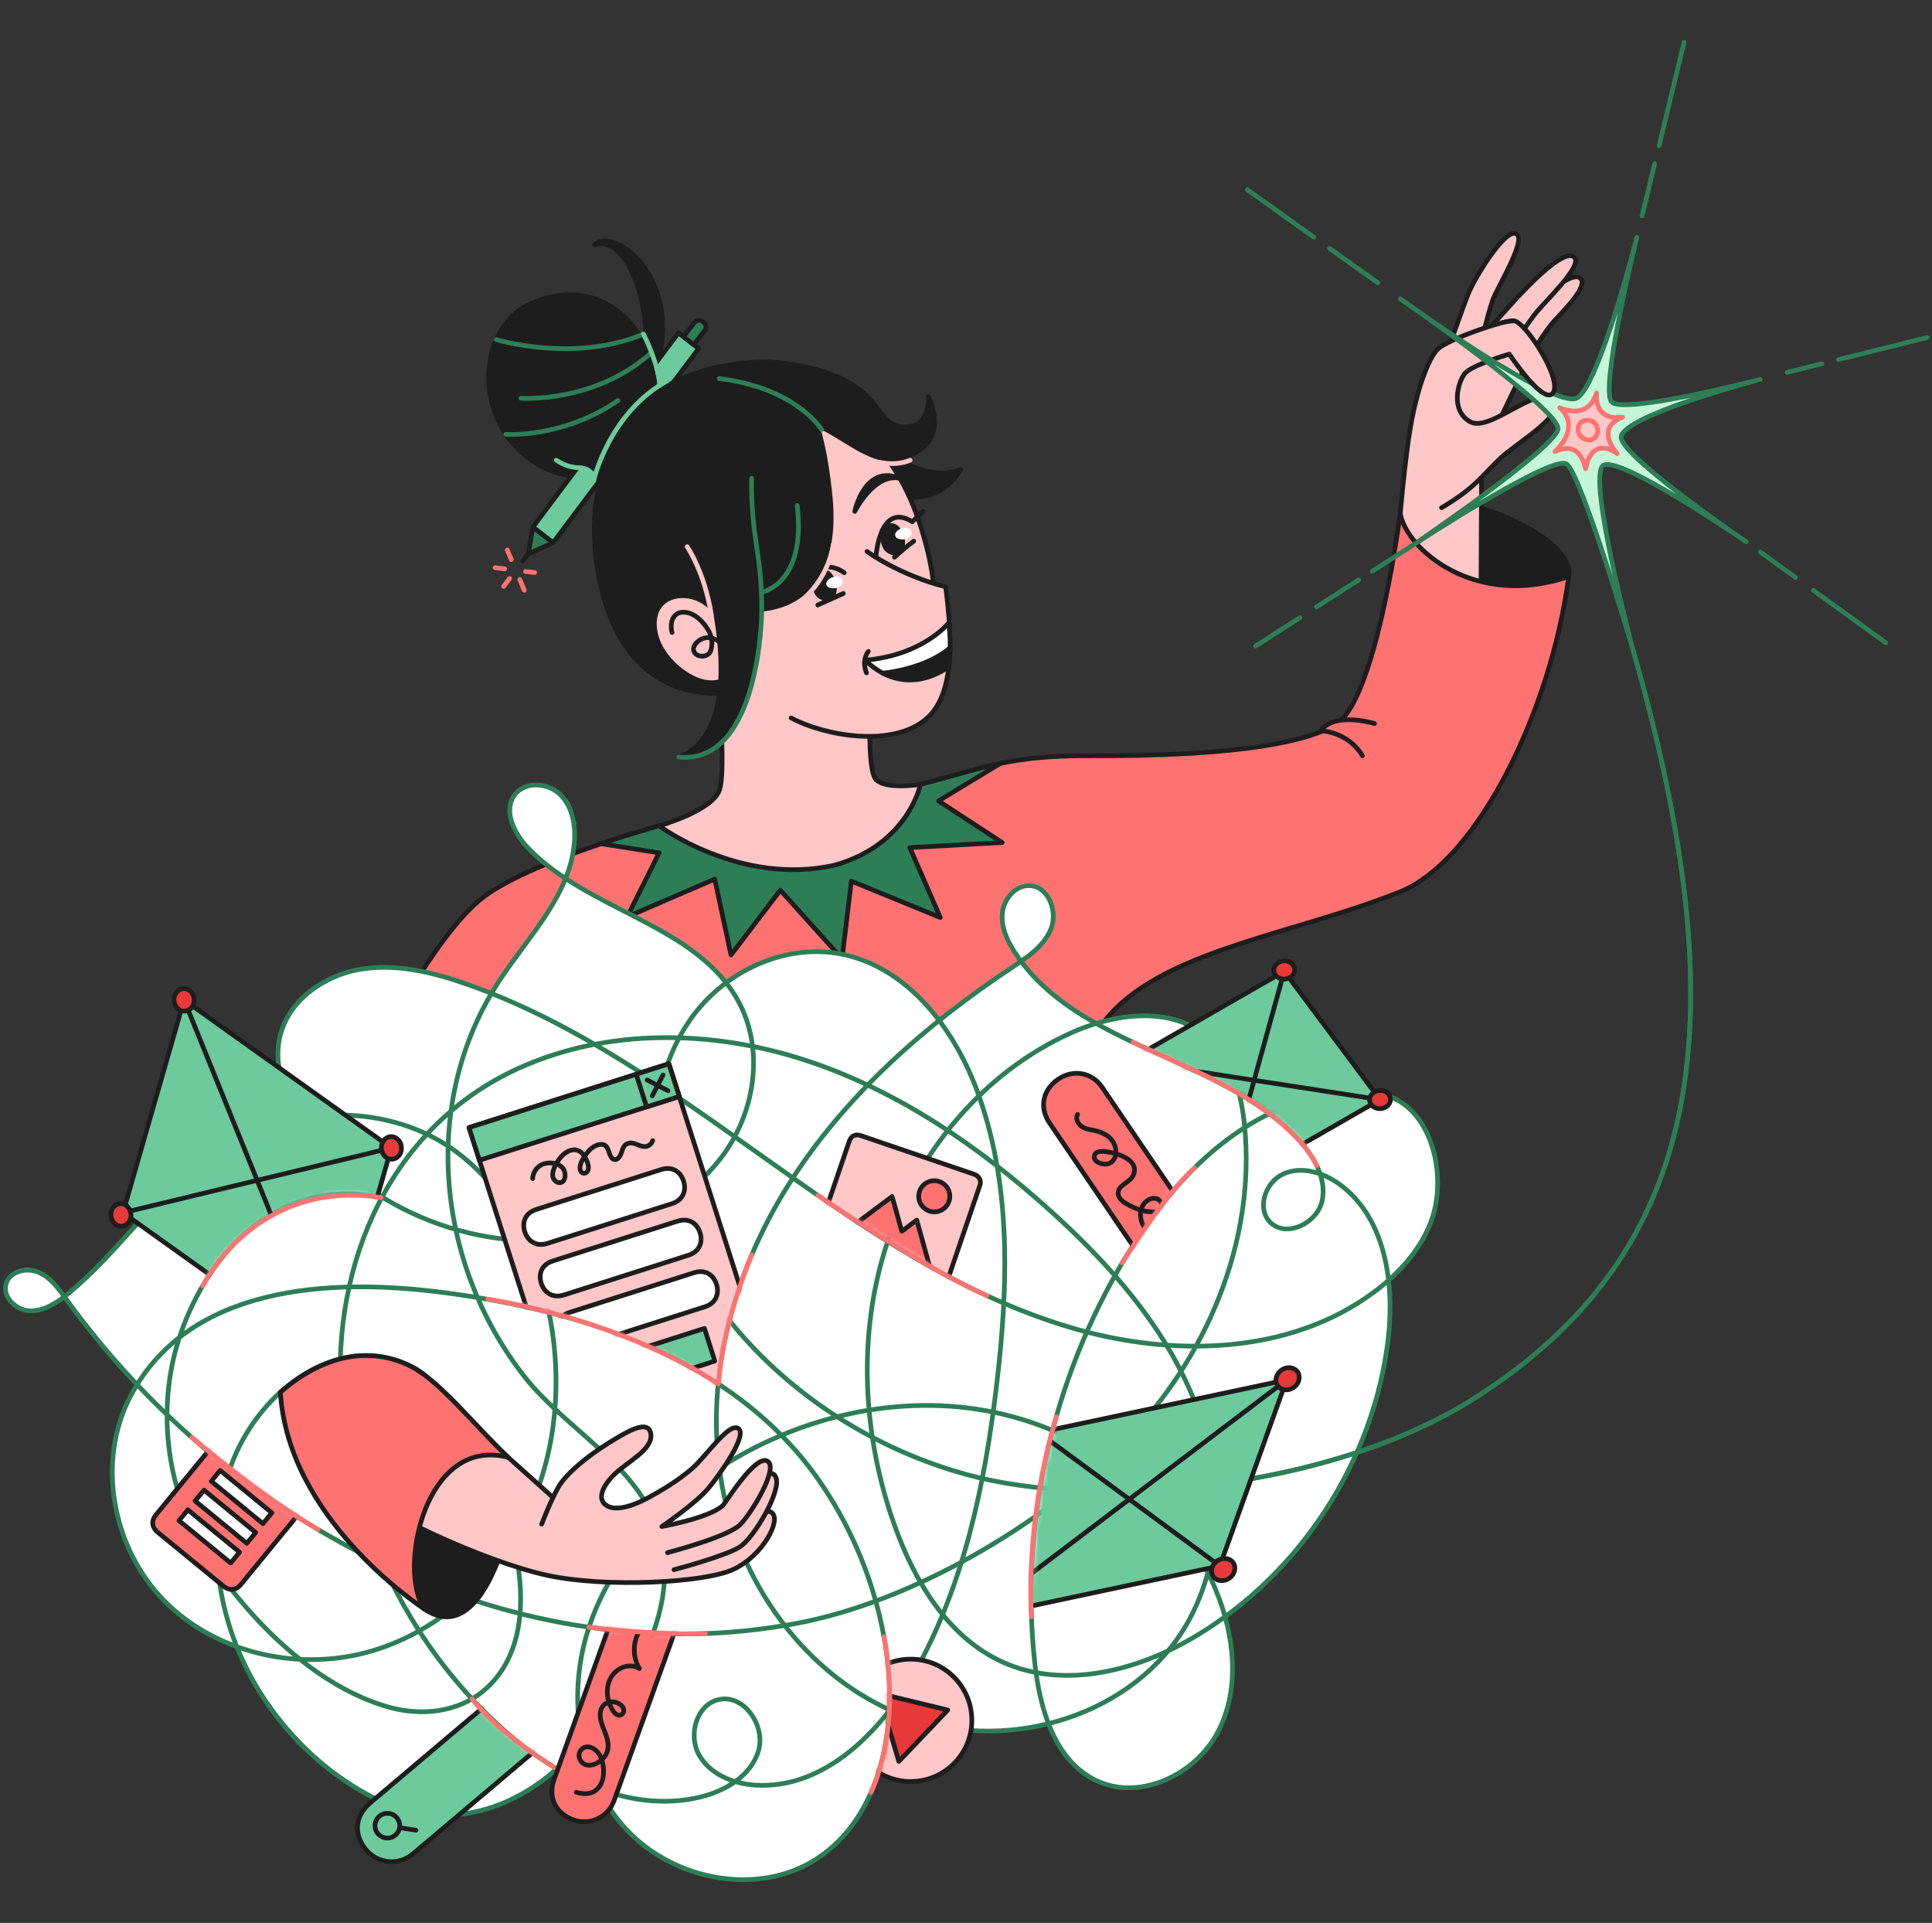 <?xml version="1.0" encoding="UTF-8"?>
<svg xmlns="http://www.w3.org/2000/svg" width="412" height="410" viewBox="0 0 412 410" fill="none">
  <rect x="0" y="0" width="412" height="410" fill="#333333" stroke="none"/>
  <path d="M299.88 109.496C298.725 118.04 331.424 140.846 334.528 122.925C336.3 112.693 301.036 100.957 299.88 109.496Z" fill="#1D1D1D" stroke="#1D1D1D" stroke-linecap="round" stroke-linejoin="round"></path>
  <path d="M307.728 78.482L320.606 74.047C320.606 74.047 326.257 66.812 327.179 65.662C329.185 63.162 335.176 57.687 337.01 59.331C338.844 60.975 333.289 66.389 331.363 68.519C329.44 70.648 326.482 75.638 326.482 75.638L315.963 97.483L315.761 136.222L295.785 129.525L298.611 109.497L307.728 78.482Z" fill="#FFC7C7" stroke="#1D1D1D" stroke-linecap="round" stroke-linejoin="round"></path>
  <path d="M314.151 73.836C314.151 73.836 320.2 67.13 322.541 64.555C325.42 61.386 333.638 52.652 335.737 54.87C337.575 56.809 329.229 64.414 327.14 67.218C325.05 70.022 322.233 74.14 322.233 74.14L314.151 73.836Z" fill="#FFC7C7" stroke="#1D1D1D" stroke-linecap="round" stroke-linejoin="round"></path>
  <path d="M308.134 76.459C308.134 76.459 311.846 65.808 313.138 62.576C314.43 59.349 320.884 48.693 323.309 49.826C325.734 50.959 319.389 61.042 318.305 64.031C317.22 67.02 315.064 76.459 315.064 76.459H308.134Z" fill="#FFC7C7" stroke="#1D1D1D" stroke-linecap="round" stroke-linejoin="round"></path>
  <path d="M298.611 109.496C298.611 109.496 299.634 97.624 300.816 90.866C302.156 83.203 304.501 76.463 306.679 74.364C308.636 72.477 320.399 68.267 322.819 68.408L321.862 75.502C321.862 75.502 313.781 77.829 312.331 79.69C310.88 81.55 309.263 87.48 313.46 89.9C317.657 92.32 327.342 82.22 330.891 85.258C334.44 88.295 323.546 94.247 319.755 97.897C315.964 101.548 314.416 104.144 307.407 108.258" fill="#FFC7C7"></path>
  <path d="M298.611 109.496C298.611 109.496 299.634 97.624 300.816 90.866C302.156 83.203 304.501 76.463 306.679 74.364C308.636 72.477 320.399 68.267 322.819 68.408L321.862 75.502C321.862 75.502 313.781 77.829 312.331 79.69C310.88 81.55 309.263 87.48 313.46 89.9C317.657 92.32 327.342 82.22 330.891 85.258C334.44 88.295 323.546 94.247 319.755 97.897C315.964 101.548 314.416 104.144 307.407 108.258" stroke="#1D1D1D" stroke-linecap="round" stroke-linejoin="round"></path>
  <path d="M332.236 91.505C332.84 87.387 298.611 63.713 298.611 63.713C298.611 63.713 331.561 87.502 336.296 84.853C341.031 82.203 349.072 50.575 349.072 50.575C349.072 50.575 341.049 83.067 343.711 85.73C346.374 88.393 375.374 80.894 375.374 80.894C375.374 80.894 344.769 88.917 345.739 93.471C346.709 98.021 372.376 115.523 372.376 115.523C372.376 115.523 345.567 97.042 341.935 99.22C338.302 101.398 348.288 138.743 348.288 138.743C348.288 138.743 337.222 101.032 334.074 98.934C330.926 96.835 301.032 116.414 301.032 116.414C301.032 116.414 331.627 95.627 332.236 91.514V91.505Z" fill="#C6F6DA" stroke="#2D7E57" stroke-linecap="round" stroke-linejoin="round"></path>
  <path d="M332.61 86.955C336.247 88.322 339.038 87.855 340.497 83.79C340.11 88.243 343.072 89.42 346.022 88.948C341.318 90.747 342.922 94.472 344.871 96.738C342.305 94.812 339.109 94.781 338.134 99.961C337.266 96.522 335.485 94.525 331.592 96.275C335.238 92.788 335.3 89.173 332.606 86.951L332.61 86.955Z" fill="#FFC7C7" stroke="#FF7272" stroke-linecap="round" stroke-linejoin="round"></path>
  <path d="M340.647 91.267C340.497 90.725 340.193 90.222 339.704 89.922C338.994 89.486 338.095 89.508 337.38 89.922C336.635 90.354 336.397 91.302 336.582 92.105C336.798 93.044 337.693 93.674 338.628 93.811C339.986 94.005 340.965 92.581 340.669 91.355C340.66 91.324 340.656 91.293 340.647 91.267Z" fill="#FFC7C7" stroke="#FF7272" stroke-linecap="round" stroke-linejoin="round"></path>
  <path d="M320.425 75.943L321.866 75.502C321.866 75.502 322.947 77.133 324.388 78.985C326.725 81.987 330.023 85.572 331.217 83.724C332.214 82.186 330.6 78.209 328.471 74.691C326.465 71.38 324 68.474 322.823 68.404C322.823 68.404 321.712 68.452 320.623 68.734" fill="#FFC7C7"></path>
  <path d="M320.425 75.943L321.866 75.502C321.866 75.502 322.947 77.133 324.388 78.985C326.725 81.987 330.023 85.572 331.217 83.724C332.214 82.186 330.6 78.209 328.471 74.691C326.465 71.38 324 68.474 322.823 68.404C322.823 68.404 321.712 68.452 320.623 68.734" stroke="#1D1D1D" stroke-linecap="round" stroke-linejoin="round"></path>
  <path d="M334.524 122.925C330.891 150.871 315.315 183.398 298.611 190.13C277.146 198.784 251.033 202.157 237.957 214.994C224.882 227.823 222.426 259.826 222.426 259.826L80.486 223.538C80.486 223.538 92.888 199.053 103.058 191.303C108.693 187.013 119.595 182.803 128.196 179.898C135.118 177.565 140.554 176.08 140.554 176.08C140.554 176.08 170.894 179.677 177.776 177.984C184.657 176.291 187.748 172.5 196.283 167.24C203.191 165.495 207.922 163.903 213.313 162.779C218.189 161.769 223.594 161.143 231.627 161.143C242.763 161.143 274.201 161.249 285.337 154.217C293.122 147.962 297.712 115.885 298.611 109.496C299.85 116.973 314.429 129.842 334.524 122.925Z" fill="#FF7272" stroke="#1D1D1D" stroke-linecap="round" stroke-linejoin="round"></path>
  <path d="M293.122 154.257C283.476 151.797 281.734 155.822 281.734 155.822C281.734 155.822 287.426 155.954 290.539 161.144" fill="#FF7272"></path>
  <path d="M293.122 154.257C283.476 151.797 281.734 155.822 281.734 155.822C281.734 155.822 287.426 155.954 290.539 161.144" stroke="#1D1D1D" stroke-linecap="round" stroke-linejoin="round"></path>
  <path d="M194.017 180.731L200.524 195.636L181.549 187.868L179.561 204.436L166.414 189.808L155.882 203.611L152.417 187.449L133.733 195.499L140.562 181.842L128.205 179.897C135.127 177.565 140.562 176.08 140.562 176.08C140.562 176.08 170.902 179.677 177.784 177.984C184.666 176.291 187.757 172.5 196.292 167.24C203.2 165.495 207.93 163.903 213.322 162.779L200.127 170.772L213.714 179.642L194.021 180.731H194.017Z" fill="#2D7E57" stroke="#1D1D1D" stroke-linecap="round" stroke-linejoin="round"></path>
  <path d="M135.89 87.167C135.89 87.167 140.647 71.34 135.004 58.511C131.3 50.095 126.812 52.193 126.812 52.193C126.812 52.193 128.902 49.53 134.237 53.622C139.571 57.713 146.25 70.211 135.89 87.167Z" fill="#1D1D1D" stroke="#1D1D1D" stroke-linecap="round" stroke-linejoin="round"></path>
  <path d="M130.365 99.52C130.365 99.52 121.186 105.542 111.051 96.297C100.96 87.096 102.291 69.576 113.269 64.696C124.246 59.816 133.526 65.212 137.362 73.412C141.986 83.296 138.217 91.439 138.217 91.439L130.365 99.52Z" fill="#1D1D1D" stroke="#1D1D1D" stroke-linecap="round" stroke-linejoin="round"></path>
  <path d="M148.992 74.316L117.933 115.73L113.626 112.393L144.685 70.978L148.992 74.316Z" fill="#6CCA9D" stroke="#1D1D1D" stroke-linecap="round" stroke-linejoin="round"></path>
  <path d="M117.934 115.73L113.626 112.393L112.647 118.107L117.934 115.73Z" fill="#2D7E57" stroke="#1D1D1D" stroke-linecap="round" stroke-linejoin="round"></path>
  <path d="M147.938 73.5L150.2 70.582C150.822 69.942 150.561 69.1 149.953 68.629C149.345 68.157 148.542 68.174 148 68.875L145.738 71.794L147.938 73.5Z" fill="#2D7E57" stroke="#1D1D1D" stroke-linecap="round" stroke-linejoin="round"></path>
  <path d="M111.466 119.627L112.647 118.106" stroke="#1D1D1D" stroke-linecap="round" stroke-linejoin="round"></path>
  <path d="M109.033 119.31L108.173 117.269" stroke="#FF7272" stroke-linecap="round" stroke-linejoin="round"></path>
  <path d="M107.631 121.294L105.585 121.043" stroke="#FF7272" stroke-linecap="round" stroke-linejoin="round"></path>
  <path d="M108.667 123.349L107.41 125.015" stroke="#FF7272" stroke-linecap="round" stroke-linejoin="round"></path>
  <path d="M110.836 123.569L111.806 125.857" stroke="#FF7272" stroke-linecap="round" stroke-linejoin="round"></path>
  <path d="M112.062 121.845L114.023 122.087" stroke="#FF7272" stroke-linecap="round" stroke-linejoin="round"></path>
  <path d="M116.121 96.055C116.121 96.055 119.238 98.356 122.21 99.511C124.37 97.426 128.444 100.433 127.628 102.487C127.628 102.487 139.007 92.03 139.783 86.374C140.559 80.717 137.362 73.421 137.362 73.421L116.121 96.059V96.055Z" fill="#1D1D1D" stroke="#1D1D1D" stroke-linecap="round" stroke-linejoin="round"></path>
  <path d="M183.158 91.337C185.393 92.62 195.181 103.814 204.854 100.12C197.892 111.666 184.119 102.84 184.119 102.84L183.158 91.333V91.337Z" fill="#1D1D1D" stroke="#1D1D1D" stroke-linecap="round" stroke-linejoin="round"></path>
  <path d="M151.91 130.675C151.91 131.839 155.291 162.81 153.44 168.408C151.958 172.896 140.558 176.084 140.558 176.084C140.558 176.084 157.839 188.979 177.943 184.482C193.743 180.065 196.282 167.249 196.282 167.249C196.282 167.249 187.796 168.607 186.469 165.702C184.697 161.822 185.834 145.894 185.834 145.894L151.905 130.684L151.91 130.675Z" fill="#FFC7C7" stroke="#1D1D1D" stroke-linecap="round" stroke-linejoin="round"></path>
  <path d="M172.755 150.743C172.755 150.743 180.346 157.096 191.213 151.965C197.787 148.861 201.975 134.458 197.787 117.37C193.387 99.418 183.895 87.189 168.818 87.189C153.74 87.189 136.886 92.096 144.425 122.916" fill="#FFC7C7"></path>
  <path d="M172.755 150.743C172.755 150.743 180.346 157.096 191.213 151.965C197.787 148.861 201.975 134.458 197.787 117.37C193.387 99.418 183.895 87.189 168.818 87.189C153.74 87.189 136.886 92.096 144.425 122.916" stroke="#1D1D1D" stroke-linecap="round" stroke-linejoin="round"></path>
  <path d="M166.37 88.547C179.353 89.203 185.706 103.113 196.287 95.856C201.894 92.007 197.966 84.535 197.966 84.535C197.966 84.535 198.495 90.279 194.003 90.94C188.651 91.725 188.237 87.167 183.735 83.433C178.608 79.183 171.017 77.957 167.185 77.463C163.354 76.974 166.37 88.542 166.37 88.542V88.547Z" fill="#1D1D1D" stroke="#1D1D1D" stroke-linecap="round" stroke-linejoin="round"></path>
  <path d="M155.826 147.525C155.826 147.525 134.228 152.15 128.091 124.759C123.471 104.14 131.393 89.984 140.215 83.552C149.036 77.12 167.927 74.959 173.702 79.892C161.98 87.101 163.602 105.467 163.602 105.467L155.826 147.525Z" fill="#1D1D1D" stroke="#1D1D1D" stroke-linecap="round" stroke-linejoin="round"></path>
  <path d="M184.895 117.591C184.895 117.591 191.658 122.581 201.661 125.129C203.094 136.252 203.548 147.763 197.791 153.036C190.561 159.653 175.611 156.827 168.707 153.071" fill="#FFC7C7"></path>
  <path d="M184.895 117.591C184.895 117.591 191.658 122.581 201.661 125.129C203.094 136.252 203.548 147.763 197.791 153.036C190.561 159.653 175.611 156.827 168.707 153.071" stroke="#1D1D1D" stroke-linecap="round" stroke-linejoin="round"></path>
  <path d="M188.876 116.85C189.295 117.494 190.424 118.071 191.2 117.891C194.048 117.229 191.759 110.091 188.898 112.609C187.88 113.504 188.232 115.858 188.876 116.85Z" fill="#1D1D1D" stroke="#1D1D1D" stroke-linecap="round" stroke-linejoin="round"></path>
  <path d="M174.315 126.611C174.733 127.254 175.862 127.832 176.638 127.651C179.486 126.99 177.198 119.852 174.337 122.37C173.318 123.265 173.671 125.619 174.315 126.611Z" fill="#1D1D1D" stroke="#1D1D1D" stroke-linecap="round" stroke-linejoin="round"></path>
  <path d="M191.923 101.997C186.443 100.754 182.276 109.047 182.276 109.047C182.276 109.047 184.366 98.854 191.923 101.997Z" fill="#1D1D1D" stroke="#1D1D1D" stroke-linecap="round" stroke-linejoin="round"></path>
  <path d="M202.336 132.787C202.336 132.787 196.922 139.718 184.494 140.762C193.457 149.408 202.341 142.103 202.341 142.103C202.341 142.103 202.967 138.426 202.341 132.787H202.336Z" fill="white" stroke="#1D1D1D" stroke-linecap="round" stroke-linejoin="round"></path>
  <path d="M188.259 143.535C188.259 143.535 197.142 142.782 202.574 138.139C202.574 138.139 202.587 140.44 202.34 142.103C201.097 143.024 195.066 146.736 188.259 143.535Z" fill="#1D1D1D" stroke="#1D1D1D" stroke-linecap="round" stroke-linejoin="round"></path>
  <path d="M186.787 118.834C186.787 118.834 187.484 106.834 194.547 111.242L196.843 109.042" stroke="#1D1D1D" stroke-linecap="round" stroke-linejoin="round"></path>
  <path d="M180.033 122.118C180.033 122.118 176.819 119.517 173.354 121.836" stroke="#1D1D1D" stroke-linecap="round" stroke-linejoin="round"></path>
  <path d="M193.695 114.019C193.973 113.724 194.008 113.354 193.444 113.072C192.628 112.666 190.529 113.984 191.759 114.416C192.381 114.637 193.236 114.509 193.699 114.019H193.695Z" fill="white" stroke="white" stroke-linecap="round" stroke-linejoin="round"></path>
  <path d="M179.005 124.437C179.283 124.142 179.319 123.772 178.754 123.489C177.939 123.084 175.84 124.402 177.07 124.834C177.692 125.055 178.547 124.927 179.01 124.437H179.005Z" fill="white" stroke="white" stroke-linecap="round" stroke-linejoin="round"></path>
  <path d="M184.777 143.469C183.648 140.586 185.178 138.889 185.178 138.889" stroke="#1D1D1D" stroke-linecap="round" stroke-linejoin="round"></path>
  <path d="M190.75 118.803C192.068 117.599 193.439 116.458 194.859 115.382" stroke="#1D1D1D" stroke-linecap="round" stroke-linejoin="round"></path>
  <path d="M174.394 129C176.21 128.18 178.026 127.36 179.838 126.54" stroke="#1D1D1D" stroke-linecap="round" stroke-linejoin="round"></path>
  <path d="M157.17 138.647C155.398 131.522 150.037 128.33 150.037 128.33C146.139 125.773 139.456 126.747 139.544 133.118C139.632 139.489 146.219 144.709 150.239 145.423C151.381 145.626 153.017 145.723 154.031 145.035C154.683 144.594 155.287 143.871 155.574 143.135C156.011 142.019 155.936 140.732 155.455 139.528C154.635 137.491 152.36 135.388 150.015 136.098C148.921 136.429 147.325 137.809 148.088 139.105C148.771 140.269 150.923 140.137 151.474 138.951C152.056 137.703 151.835 135.816 151.192 134.626C150.156 132.721 148.101 130.539 145.769 130.53C143.401 130.521 142.793 132.928 143.313 134.859" fill="#FFC7C7"></path>
  <path d="M157.17 138.647C155.398 131.522 150.037 128.33 150.037 128.33C146.139 125.773 139.456 126.747 139.544 133.118C139.632 139.489 146.219 144.709 150.239 145.423C151.381 145.626 153.017 145.723 154.031 145.035C154.683 144.594 155.287 143.871 155.574 143.135C156.011 142.019 155.936 140.732 155.455 139.528C154.635 137.491 152.36 135.388 150.015 136.098C148.921 136.429 147.325 137.809 148.088 139.105C148.771 140.269 150.923 140.137 151.474 138.951C152.056 137.703 151.835 135.816 151.192 134.626C150.156 132.721 148.101 130.539 145.769 130.53C143.401 130.521 142.793 132.928 143.313 134.859" stroke="#1D1D1D" stroke-linecap="round" stroke-linejoin="round"></path>
  <path d="M174.412 91.337C174.412 91.337 176.057 95.966 177.035 105.947C177.789 113.632 177.397 128.824 161.579 130.005C161.579 130.005 161.72 162.382 144.87 161.421C160.172 155.359 151.047 123.67 151.047 123.67C151.047 123.67 150.213 74.439 174.412 91.337Z" fill="#1D1D1D" stroke="#1D1D1D" stroke-linecap="round" stroke-linejoin="round"></path>
  <path d="M160.282 101.984C160.119 114.998 162.491 117.599 162.443 130.349C162.443 130.349 162.209 163.017 144.777 161.443" stroke="#2D7E57" stroke-linecap="round" stroke-linejoin="round"></path>
  <path d="M151.686 131.037C150.214 121.832 146.532 116.568 146.532 116.568" stroke="#FFC7C7" stroke-linecap="round" stroke-linejoin="round"></path>
  <path d="M162.549 126.236C162.549 126.236 171.997 124.477 170 107.759" stroke="#2D7E57" stroke-linecap="round" stroke-linejoin="round"></path>
  <path d="M170.704 128.198C170.704 128.198 176.413 124.133 177.71 116.039" stroke="#FFC7C7" stroke-linecap="round" stroke-linejoin="round"></path>
  <path d="M175.211 91.576C173.403 89.023 167.478 82.476 153.365 80.713" stroke="#2D7E57" stroke-linecap="round" stroke-linejoin="round"></path>
  <path d="M187.471 98.558C187.471 98.558 190.927 99.458 194.084 98.126" stroke="#FFC7C7" stroke-linecap="round" stroke-linejoin="round"></path>
  <path d="M105.831 72.407C105.831 72.407 122.341 77.463 137.203 71.238" stroke="#2D7E57" stroke-linecap="round" stroke-linejoin="round"></path>
  <path d="M111.108 84.915C111.108 84.915 126.808 86.061 138.95 75.167" stroke="#2D7E57" stroke-linecap="round" stroke-linejoin="round"></path>
  <path d="M126.729 101.985C126.729 101.985 130.141 87.806 142.366 81.162" stroke="#6CCA9D" stroke-linecap="round" stroke-linejoin="round"></path>
  <path d="M123.964 99.745C121.663 99.745 119.948 99.039 118.656 98.126" stroke="#6CCA9D" stroke-linecap="round" stroke-linejoin="round"></path>
  <path d="M137.203 71.238C137.203 71.238 140.166 76.692 140.704 82.15" stroke="#6CCA9D" stroke-linecap="round" stroke-linejoin="round"></path>
  <path d="M107.872 92.603C107.872 92.603 119.926 93.524 131.794 85.399" stroke="#2D7E57" stroke-linecap="round" stroke-linejoin="round"></path>
  <path d="M120.508 169.983C118.163 167.448 112.707 166.606 110.233 169.017C106.728 172.43 109.438 177.539 112.96 180.939C115.271 183.169 117.823 185.083 120.508 186.815C121.416 184.223 122.016 181.538 122.17 178.708C122.36 175.26 122.854 172.518 120.508 169.983Z" fill="white"></path>
  <path d="M8.336 270.883C5.743 269.719 2.027 270.539 1.167 273.25C0.259 276.103 3.213 279.026 6.202 279.175C8.988 279.317 11.559 277.818 13.798 276.111C12.29 274.026 10.664 271.932 8.336 270.887V270.883Z" fill="white"></path>
  <path d="M306.79 253.738C306.49 260.928 301.424 267.779 296.174 272.884C296.694 277.178 296.557 281.115 296.063 285.33C295.327 291.537 293.864 297.638 291.756 303.511H291.761C291.761 303.511 291.756 303.519 291.752 303.519C285.959 319.699 275.277 334.137 261.407 344.281C263.753 352.504 263.867 361.316 260.045 368.837C254.931 378.898 241.137 384.691 231.627 378.62C227.602 376.046 225.045 372.034 223.392 367.51C216.237 369.327 208.702 369.644 201.49 368.194C197.562 367.4 193.784 366.148 190.177 364.521C189.842 380.11 180.28 396.069 165.26 400.055C152.484 403.449 138.2 397.335 130.476 386.609C129.171 384.801 128.051 382.888 127.099 380.895C124.211 379.788 121.394 378.404 118.683 376.813C107.52 386.75 93.175 389.963 79.566 382.967C66.975 376.491 56.151 363.812 50.491 350.855C39.139 346.57 30.066 337.898 26.058 326.33C23.422 318.712 23.558 310.415 25.789 302.669C26.601 299.856 27.8 297.202 29.303 294.72C23.876 289.134 18.85 283.156 14.3 276.825C14.129 276.587 13.961 276.345 13.789 276.111C13.952 275.988 14.115 275.86 14.274 275.736C25.547 266.831 33.108 253.729 44.945 245.586C50.557 241.728 57.033 239.158 63.752 238.008C60.291 231.91 57.594 226.262 59.798 219.896C65.075 204.695 84.887 204.934 97.103 208.818C99.832 209.687 102.517 210.652 105.162 211.701C110.567 203.457 117.383 195.711 120.499 186.815C125.957 190.333 131.979 193.097 137.728 196.179C144.063 199.569 150.377 203.691 154.825 209.197C161.821 204.017 170.74 201.443 179.253 203.091C187.832 204.749 194.886 210.229 200.216 217.287C205.105 213.403 210.193 209.766 215.395 206.354C216.188 205.834 216.999 205.305 217.789 204.749C221.88 210.348 227.377 214.448 233.501 217.904C242.243 215.197 252.321 215.189 258.476 221.638C261.35 224.65 262.906 228.635 263.889 232.717C266.208 234.049 268.452 235.486 270.568 237.064C278.006 233.445 286.854 230.658 295.085 233.149C303.629 235.733 307.156 244.607 306.776 253.729L306.79 253.738Z" fill="white"></path>
  <path d="M224.212 197.652C225.711 193.728 223.273 188.155 219.076 188.345C216.215 188.473 214.015 191.281 213.724 194.133C213.433 196.986 214.627 199.781 216.113 202.232C216.642 203.105 217.207 203.943 217.797 204.754C220.513 202.858 223.053 200.694 224.212 197.656V197.652Z" fill="white"></path>
  <path d="M348.288 138.739C370.927 217.851 363.639 267.065 314.152 298.308C283.535 317.64 234.044 322.075 206.177 314.413C186.744 309.074 168.88 297.823 156.082 282.208C148.521 272.981 142.6 262.149 140.586 250.396C138.571 238.638 140.757 225.906 147.944 216.383C155.13 206.861 167.615 201.143 179.324 203.409C193.193 206.094 203.1 218.759 208.134 231.959C215.721 251.846 215.06 273.88 212.565 295.02C210.034 316.489 205.564 338.171 194.847 356.947C187.656 369.543 175.559 381.538 161.086 380.626C156.329 380.326 151.334 378.285 149.032 374.11C146.731 369.935 148.508 363.587 153.128 362.418C158.559 361.043 163.334 367.898 161.751 373.277C160.169 378.655 154.623 381.931 149.165 383.209C133.748 386.824 117.89 378.519 106.234 367.797C86.783 349.902 74.54 324.385 72.746 298.017C70.784 269.181 83.331 240.11 110.656 227.749C129.595 219.183 151.81 219.579 171.578 226.003C191.346 232.426 208.888 244.484 224.292 258.441C236.658 269.644 248.045 282.486 254.389 297.92C260.733 313.355 261.426 331.779 253.106 346.243C241.948 365.641 215.744 373.709 194.56 366.492C173.377 359.279 158.079 338.942 154.01 316.939C149.936 294.936 156.122 271.817 167.998 252.851C179.871 233.885 197.073 218.737 215.713 206.349C219.041 204.136 222.617 201.773 224.111 198.07C225.606 194.362 223.631 189.059 219.641 188.843C216.59 188.675 214.051 191.647 213.751 194.688C213.447 197.73 214.835 200.689 216.519 203.237C229.9 223.468 259.975 225.125 276.662 242.733C280.07 246.331 282.97 251.154 281.952 256.003C280.934 260.853 274.113 264.124 270.75 260.483C267.928 257.427 269.952 251.908 273.77 250.259C277.588 248.61 282.12 249.99 285.505 252.402C295.394 259.451 297.444 273.387 296.033 285.448C293.009 311.261 277.491 335.323 255.218 348.721C242.799 356.193 227.021 360.355 213.813 354.386C202.222 349.148 195.054 337.263 190.778 325.285C183.913 306.054 182.78 284.554 189.146 265.151C195.512 245.749 209.664 228.71 228.268 220.294C237.654 216.048 249.699 214.399 257.48 221.149C262.73 225.703 264.692 232.986 265.389 239.903C267.893 264.684 257.229 289.813 239.718 307.527C222.207 325.241 194.512 341.469 170.039 346.106C110.607 357.366 49.676 326.074 14.178 277.094C12.555 274.855 10.867 272.47 8.345 271.337C5.823 270.203 2.221 270.971 1.34 273.589C0.379 276.428 3.363 279.378 6.361 279.492C9.359 279.603 12.07 277.813 14.402 275.926C25.278 267.117 32.967 254.734 44.363 246.617C59.489 235.843 81.409 234.37 96.588 245.074C107.027 252.437 113.398 264.486 116.422 276.896C120.116 292.075 119.186 308.572 112.52 322.706C105.855 336.84 93.219 348.324 78.12 352.345C63.02 356.365 45.73 352.336 34.841 341.129C23.951 329.922 20.552 311.688 27.761 297.828C40.166 273.964 70.498 272.54 93.991 275.52C124.031 279.329 156.677 289.729 174.713 315.744C182.591 327.105 187.722 340.547 189.283 354.284C191.046 369.847 187.348 387.693 174.245 396.281C161.778 404.454 143.72 400.985 133.567 390.065C123.414 379.145 120.888 362.432 125.217 348.165C129.546 333.899 139.982 322.027 152.361 313.721C169.731 302.073 191.677 296.884 212.146 301.152C232.615 305.419 251.145 319.571 259.212 338.868C263.229 348.474 264.547 359.844 259.808 369.115C255.068 378.386 242.998 384.17 233.647 379.581C224.803 375.243 221.713 364.261 220.655 354.465C217.445 324.773 224.402 294.138 239.762 268.524C247.195 256.131 256.885 244.603 269.714 237.95C275.251 235.076 282.384 233.035 288.618 232.766C296.478 232.426 301.05 235.375 303.986 240.996C306.922 246.617 307.447 254.518 305.128 260.566C302.814 266.615 298.255 271.588 293.062 275.459C274.92 288.984 249.738 289.469 228.061 282.98C180.682 268.797 146.317 226.307 99.665 209.885C92.294 207.288 84.398 205.362 76.7 206.698C68.999 208.033 61.561 213.319 59.723 220.915C57.955 228.229 61.592 235.799 66.243 241.715C80.289 259.574 105.048 268.259 127.17 263.084C138.042 260.54 148.424 254.659 154.772 245.48C161.121 236.297 162.831 223.618 157.598 213.76C148.746 197.091 125.539 194.375 112.52 180.709C109.628 177.676 107.265 172.883 109.739 169.507C111.863 166.606 116.651 166.817 119.292 169.264C121.933 171.711 122.731 175.604 122.51 179.197C121.814 190.628 112.811 199.489 106.516 209.056C89.477 234.939 93.043 269.547 111.828 293.503C120.284 304.286 134.771 311.697 139.863 324.831C147.075 343.43 132.174 365.059 118.908 376.989C107.728 387.045 93.299 390.329 79.623 383.293C64.916 375.728 53.538 361.973 48.754 346.159C45.443 335.217 45.324 323.68 49.142 312.852C55.006 296.21 72.931 283.077 88.687 291.867C92.889 294.213 96.209 300.433 98.995 304.502C108.257 318.037 118.472 347.513 103.209 360.43C97.624 365.156 89.86 365.932 82.987 364.019C67.557 359.725 53.921 346.036 45.139 333.189C36.053 319.893 33.245 302.444 37.706 286.965C42.155 271.539 56.006 250.546 80.483 255.161" stroke="#2D7E57" stroke-linecap="round" stroke-linejoin="round"></path>
  <path d="M353.794 31.077L359.137 9.007" stroke="#2D7E57" stroke-linecap="round" stroke-linejoin="round"></path>
  <path d="M350.175 46.017L352.873 34.877" stroke="#2D7E57" stroke-linecap="round" stroke-linejoin="round"></path>
  <path d="M280.188 50.576L265.979 40.444" stroke="#2D7E57" stroke-linecap="round" stroke-linejoin="round"></path>
  <path d="M293.807 60.288L283.534 52.965" stroke="#2D7E57" stroke-linecap="round" stroke-linejoin="round"></path>
  <path d="M392.038 76.679L411 71.957" stroke="#2D7E57" stroke-linecap="round" stroke-linejoin="round"></path>
  <path d="M381.101 79.408L388.507 77.561" stroke="#2D7E57" stroke-linecap="round" stroke-linejoin="round"></path>
  <path d="M386.704 125.883L402.148 137.046" stroke="#2D7E57" stroke-linecap="round" stroke-linejoin="round"></path>
  <path d="M375.374 117.688L382.869 123.106" stroke="#2D7E57" stroke-linecap="round" stroke-linejoin="round"></path>
  <path d="M277.203 131.694L267.777 137.738" stroke="#2D7E57" stroke-linecap="round" stroke-linejoin="round"></path>
  <path d="M289.768 123.635L280.734 129.428" stroke="#2D7E57" stroke-linecap="round" stroke-linejoin="round"></path>
  <path d="M302.993 115.153L292.633 121.797" stroke="#2D7E57" stroke-linecap="round" stroke-linejoin="round"></path>
  <path d="M348.287 138.739C370.926 217.851 363.638 267.064 314.152 298.308C299.802 307.368 281.303 313.156 262.831 315.96" stroke="#2D7E57" stroke-linecap="round" stroke-linejoin="round"></path>
  <path d="M85.534 315.039L108.389 325.598C108.389 325.598 102.821 351.424 90.485 343.087C85.605 330.373 80.129 314.739 85.534 315.039Z" fill="#1D1D1D" stroke="#1D1D1D" stroke-linecap="round" stroke-linejoin="round"></path>
  <path d="M156.399 334.618C150.174 337.514 129.321 338.568 116.862 335.927C103.605 333.114 78.362 321.634 73.865 315.524C71.339 312.094 76.642 308.748 85.072 307.813C90.507 307.214 97.954 306.636 106.855 309.374L119.283 320.51L119.798 325.144C130.375 326.629 153.824 329.755 155.883 328.648C158.559 327.216 162.421 320.96 164.563 322.507C166.706 324.055 162.729 331.673 156.394 334.618H156.399Z" fill="#FFC7C7" stroke="#1D1D1D" stroke-linecap="round" stroke-linejoin="round"></path>
  <path d="M142.361 331.038C142.361 331.038 151.875 326.868 156.258 323.332C158.581 321.458 163.492 311.305 165.41 314.898C166.852 317.596 160.816 327.948 157.686 329.888C154.556 331.827 143.732 334.697 143.732 334.697" fill="#FFC7C7"></path>
  <path d="M142.361 331.038C142.361 331.038 151.875 326.868 156.258 323.332C158.581 321.458 163.492 311.305 165.41 314.898C166.852 317.596 160.816 327.948 157.686 329.888C154.556 331.827 143.732 334.697 143.732 334.697" stroke="#1D1D1D" stroke-linecap="round" stroke-linejoin="round"></path>
  <path d="M115.514 324.976C115.514 324.976 117.343 320.109 119.085 317.071C120.826 314.034 125.618 310.291 129.432 307.906C133.245 305.521 138.289 302.32 138.787 305.745C139.285 309.171 133.558 311.763 130.842 314.536C128.127 317.314 127.395 319.871 129.463 321.079C131.53 322.287 135.22 320.986 138.319 319.298C140.898 317.891 144.668 315.705 147.674 313.042C150.686 310.379 155.451 303.211 157.453 304.582C159.454 305.948 153.807 313.945 151.21 317.168C148.614 320.391 141.136 325.483 141.136 325.483C141.136 325.483 151.263 323.693 154.164 320.986C154.675 320.51 161.39 309.55 163.823 311.662C165.82 313.39 160.477 322.313 157.929 324.998C155.381 327.683 142.358 331.046 142.358 331.046" fill="#FFC7C7"></path>
  <path d="M115.514 324.976C115.514 324.976 117.343 320.109 119.085 317.071C120.826 314.034 125.618 310.291 129.432 307.906C133.245 305.521 138.289 302.32 138.787 305.745C139.285 309.171 133.558 311.763 130.842 314.536C128.127 317.314 127.395 319.871 129.463 321.079C131.53 322.287 135.22 320.986 138.319 319.298C140.898 317.891 144.668 315.705 147.674 313.042C150.686 310.379 155.451 303.211 157.453 304.582C159.454 305.948 153.807 313.945 151.21 317.168C148.614 320.391 141.136 325.483 141.136 325.483C141.136 325.483 151.263 323.693 154.164 320.986C154.675 320.51 161.39 309.55 163.823 311.662C165.82 313.39 160.477 322.313 157.929 324.998C155.381 327.683 142.358 331.046 142.358 331.046" stroke="#1D1D1D" stroke-linecap="round" stroke-linejoin="round"></path>
  <path d="M59.792 296.84C61.419 323.737 89.03 342.064 90.485 343.087C84.741 334.693 90.626 306.059 108.389 310.749C101.282 303.995 93.862 294.614 87.919 291.488C80.2 287.424 70.175 287.869 59.788 296.845L59.792 296.84Z" fill="#FF7272" stroke="#1D1D1D" stroke-linecap="round" stroke-linejoin="round"></path>
  <mask id="mask0_2928_2099" style="mask-type:luminance" maskUnits="userSpaceOnUse" x="19" y="204" width="74" height="73">
    <path d="M82.017 255.54C65.758 251.004 48.749 261.355 41.757 276.821L19.401 260.614L37.49 204.436L92.461 245.418L82.017 255.54Z" fill="white"></path>
  </mask>
  <g mask="url(#mask0_2928_2099)">
    <path d="M70.431 290.144L26.222 258.578L39.249 213.2L83.459 244.766L70.431 290.144Z" fill="#6CCA9D" stroke="#1D1D1D" stroke-linecap="round" stroke-linejoin="round"></path>
    <path d="M39.249 213.2L70.431 290.144" stroke="#1D1D1D" stroke-linecap="round" stroke-linejoin="round"></path>
    <path d="M83.459 244.766L26.222 258.578" stroke="#1D1D1D" stroke-linecap="round" stroke-linejoin="round"></path>
    <path d="M26.017 261.446C27.196 261.335 28.05 260.172 27.925 258.849C27.801 257.525 26.745 256.542 25.567 256.653C24.389 256.764 23.535 257.926 23.659 259.25C23.783 260.574 24.839 261.557 26.017 261.446Z" fill="#E83A3A" stroke="#1D1D1D" stroke-linecap="round" stroke-linejoin="round"></path>
    <path d="M39.491 215.59C40.669 215.479 41.523 214.316 41.399 212.993C41.275 211.669 40.219 210.686 39.041 210.797C37.862 210.907 37.008 212.07 37.133 213.394C37.257 214.717 38.313 215.701 39.491 215.59Z" fill="#E83A3A" stroke="#1D1D1D" stroke-linecap="round" stroke-linejoin="round"></path>
    <path d="M83.701 247.156C84.879 247.045 85.733 245.883 85.609 244.559C85.485 243.235 84.429 242.252 83.25 242.363C82.072 242.474 81.218 243.637 81.343 244.96C81.467 246.284 82.523 247.267 83.701 247.156Z" fill="#E83A3A" stroke="#1D1D1D" stroke-linecap="round" stroke-linejoin="round"></path>
  </g>
  <path d="M43.243 274.184C43.243 274.184 54.26 251.246 81.25 255.337" stroke="#FF7272" stroke-linecap="round" stroke-linejoin="round"></path>
  <mask id="mask1_2928_2099" style="mask-type:luminance" maskUnits="userSpaceOnUse" x="174" y="236" width="42" height="41">
    <path d="M210.466 276.247C199.506 271.724 174.421 254.866 174.421 254.866L182.233 236.336L215.804 248.927L210.461 276.252L210.466 276.247Z" fill="white"></path>
  </mask>
  <g mask="url(#mask1_2928_2099)">
    <path d="M198.514 277.513L174.271 269.247C173.279 268.907 172.781 268.101 173.09 266.84L181.114 243.302C181.541 242.112 182.529 241.781 183.521 242.121L207.764 250.387C208.756 250.726 209.382 251.749 208.945 252.794L200.921 276.331C200.582 277.323 199.736 277.989 198.514 277.513Z" fill="#FFC7C7" stroke="#1D1D1D" stroke-linecap="round" stroke-linejoin="round"></path>
    <path d="M199.018 272.813L176.745 265.222L190.245 255.108L192.308 262.528L195.496 260.143L199.018 272.813Z" fill="#FF7272" stroke="#1D1D1D" stroke-linecap="round" stroke-linejoin="round"></path>
    <path d="M199.234 258.393C201.067 258.393 202.554 256.906 202.554 255.073C202.554 253.239 201.067 251.753 199.234 251.753C197.4 251.753 195.914 253.239 195.914 255.073C195.914 256.906 197.4 258.393 199.234 258.393Z" fill="#FF7272" stroke="#1D1D1D" stroke-linecap="round" stroke-linejoin="round"></path>
  </g>
  <path d="M174.421 254.866C174.421 254.866 197.571 270.798 210.466 276.247" stroke="#FF7272" stroke-linecap="round" stroke-linejoin="round"></path>
  <mask id="mask2_2928_2099" style="mask-type:luminance" maskUnits="userSpaceOnUse" x="219" y="287" width="63" height="58">
    <path d="M225.729 300.786C219.38 323.424 219.984 344.744 219.984 344.744C219.984 344.744 264.718 340.97 264.718 340.609C264.718 340.247 281.021 287.181 281.021 287.181L225.733 300.786H225.729Z" fill="white"></path>
  </mask>
  <g mask="url(#mask2_2928_2099)">
    <path d="M260.128 333.89L207.265 345.119L221.504 305.45L274.372 294.221L260.128 333.89Z" fill="#6CCA9D" stroke="#1D1D1D" stroke-linecap="round" stroke-linejoin="round"></path>
    <path d="M221.505 305.45L260.129 333.89" stroke="#1D1D1D" stroke-linecap="round" stroke-linejoin="round"></path>
    <path d="M274.372 294.221L207.265 345.119" stroke="#1D1D1D" stroke-linecap="round" stroke-linejoin="round"></path>
    <path d="M275.849 295.853C277.029 295.051 277.417 293.564 276.715 292.53C276.013 291.497 274.487 291.309 273.307 292.111C272.127 292.913 271.739 294.401 272.441 295.434C273.143 296.467 274.669 296.655 275.849 295.853Z" fill="#E83A3A" stroke="#1D1D1D" stroke-linecap="round" stroke-linejoin="round"></path>
    <path d="M262.121 336.535C263.302 335.733 263.689 334.245 262.987 333.212C262.285 332.179 260.76 331.991 259.579 332.793C258.399 333.595 258.011 335.082 258.713 336.116C259.415 337.149 260.941 337.336 262.121 336.535Z" fill="#E83A3A" stroke="#1D1D1D" stroke-linecap="round" stroke-linejoin="round"></path>
  </g>
  <path d="M219.98 344.744C219.98 344.744 218.362 325.179 225.257 302.078" stroke="#FF7272" stroke-linecap="round" stroke-linejoin="round"></path>
  <mask id="mask3_2928_2099" style="mask-type:luminance" maskUnits="userSpaceOnUse" x="72" y="362" width="47" height="38">
    <path d="M118.749 377.129C118.749 377.129 106.929 370.234 100.66 362.233L72.626 385.66L75.082 397.634L86.517 399.706L118.749 377.129Z" fill="white"></path>
  </mask>
  <g mask="url(#mask3_2928_2099)">
    <path d="M117.585 370.318L88.074 395.266C85.05 397.823 80.61 397.418 78.084 394.428C75.558 391.439 75.421 387.401 78.922 384.439L108.433 359.49C111.933 356.532 115.897 357.339 118.423 360.328C120.949 363.317 120.883 367.532 117.585 370.318Z" fill="#6CCA9D" stroke="#1D1D1D" stroke-linecap="round" stroke-linejoin="round"></path>
    <path d="M82.603 391.912C84.059 391.912 85.24 390.731 85.24 389.275C85.24 387.819 84.059 386.639 82.603 386.639C81.147 386.639 79.967 387.819 79.967 389.275C79.967 390.731 81.147 391.912 82.603 391.912Z" stroke="#1D1D1D" stroke-linecap="round" stroke-linejoin="round"></path>
    <path d="M85.209 389.69L88.696 390.241" stroke="#1D1D1D" stroke-linecap="round" stroke-linejoin="round"></path>
  </g>
  <path d="M118.749 377.13C118.749 377.13 106.929 370.234 100.66 362.233" stroke="#FF7272" stroke-linecap="round" stroke-linejoin="round"></path>
  <mask id="mask4_2928_2099" style="mask-type:luminance" maskUnits="userSpaceOnUse" x="185" y="348" width="29" height="35">
    <path d="M188.511 348.967C188.511 348.967 192.58 366.932 185.76 382.151L202.482 380.749L213.534 363.251L202.252 351.432L188.511 348.967Z" fill="white"></path>
  </mask>
  <g mask="url(#mask4_2928_2099)">
    <path d="M194.198 379.855C201.403 379.855 207.243 374.014 207.243 366.809C207.243 359.605 201.403 353.764 194.198 353.764C186.993 353.764 181.152 359.605 181.152 366.809C181.152 374.014 186.993 379.855 194.198 379.855Z" fill="#FFC7C7" stroke="#1D1D1D" stroke-linecap="round" stroke-linejoin="round"></path>
    <path d="M202.111 364.614L187.403 361.056L191.675 375.569L202.111 364.614Z" fill="#E83A3A" stroke="#1D1D1D" stroke-linecap="round" stroke-linejoin="round"></path>
  </g>
  <path d="M188.511 348.967C188.511 348.967 192.58 366.932 185.76 382.151" stroke="#FF7272" stroke-linecap="round" stroke-linejoin="round"></path>
  <mask id="mask5_2928_2099" style="mask-type:luminance" maskUnits="userSpaceOnUse" x="220" y="225" width="35" height="45">
    <path d="M254.728 249.029C248.146 254.866 239.333 269.255 239.333 269.255L220.363 240.987C220.363 240.987 220.054 227.021 220.363 226.942C220.671 226.862 237.477 225.482 237.477 225.482L254.728 249.024V249.029Z" fill="white"></path>
  </mask>
  <g mask="url(#mask5_2928_2099)">
    <path d="M235.087 231.906L255.861 262.493C257.99 265.627 257.161 269.807 254.062 271.914C250.963 274.017 247.105 273.744 244.641 270.115L223.867 239.528C221.403 235.9 222.567 232.214 225.666 230.107C228.765 228.004 232.768 228.489 235.087 231.906Z" fill="#FF7272" stroke="#1D1D1D" stroke-linecap="round" stroke-linejoin="round"></path>
    <path d="M249.954 264.407C248.102 264.226 245.792 263.666 244.487 262.234C243.587 261.25 243.076 259.809 243.226 258.482C243.358 257.313 244.068 256.185 245.144 255.713C245.673 255.479 246.299 255.418 246.832 255.651C247.308 255.863 247.679 256.317 247.749 256.833C247.82 257.349 247.577 257.904 247.128 258.173C246.793 258.371 246.387 258.407 245.999 258.411C243.83 258.424 241.559 257.556 239.761 256.383C238.597 255.625 237.9 254.386 238.936 253.178C239.747 252.23 241.101 251.807 241.652 250.63C243.305 247.094 237.446 245.564 235.101 245.502C234.444 245.485 233.641 245.635 233.421 246.256C232.839 247.901 235.542 248.544 236.6 248.046C237.781 247.486 238.138 246.159 237.918 244.96C237.486 242.641 235.519 241.482 233.359 241.041C232.354 240.833 231.283 240.706 230.458 240.027C229.775 239.462 229.321 238.431 229.792 237.606" stroke="#1D1D1D" stroke-linecap="round" stroke-linejoin="round"></path>
  </g>
  <path d="M239.337 269.256C239.337 269.256 248.15 254.866 254.732 249.029" stroke="#FF7272" stroke-linecap="round" stroke-linejoin="round"></path>
  <mask id="mask6_2928_2099" style="mask-type:luminance" maskUnits="userSpaceOnUse" x="242" y="202" width="59" height="48">
    <path d="M271.111 202.769L281.092 204.978L300.979 236.777C300.979 236.777 289.667 243.408 281.211 249.456C279.893 242.041 263.898 232.951 261.667 231.725C259.437 230.499 242.534 222.652 242.252 222.52L271.111 202.761V202.769Z" fill="white"></path>
  </mask>
  <g mask="url(#mask6_2928_2099)">
    <path d="M294.278 234.467L261.007 253.579L240.595 226.206L273.866 207.094L294.278 234.467Z" fill="#6CCA9D" stroke="#1D1D1D" stroke-linecap="round" stroke-linejoin="round"></path>
    <path d="M240.595 226.206L294.278 234.467" stroke="#1D1D1D" stroke-linecap="round" stroke-linejoin="round"></path>
    <path d="M273.867 207.094L261.007 253.579" stroke="#1D1D1D" stroke-linecap="round" stroke-linejoin="round"></path>
    <path d="M274.041 208.76C275.27 208.645 276.185 207.682 276.084 206.611C275.984 205.539 274.906 204.764 273.677 204.88C272.448 204.996 271.533 205.958 271.634 207.029C271.734 208.101 272.812 208.876 274.041 208.76Z" fill="#E83A3A" stroke="#1D1D1D" stroke-linecap="round" stroke-linejoin="round"></path>
    <path d="M294.476 236.383C295.705 236.268 296.62 235.305 296.519 234.234C296.418 233.162 295.34 232.387 294.111 232.503C292.882 232.618 291.967 233.581 292.068 234.652C292.169 235.724 293.247 236.499 294.476 236.383Z" fill="#E83A3A" stroke="#1D1D1D" stroke-linecap="round" stroke-linejoin="round"></path>
  </g>
  <path d="M241.635 222.238C254.005 228.088 267.399 232.946 276.661 242.724C278.266 244.422 279.76 246.388 280.783 248.5" stroke="#FF7272" stroke-linecap="round" stroke-linejoin="round"></path>
  <mask id="mask7_2928_2099" style="mask-type:luminance" maskUnits="userSpaceOnUse" x="28" y="306" width="40" height="37">
    <path d="M40.937 306.499C40.937 306.499 55.662 319.205 67.83 326.109L48.987 342.756C48.987 342.756 28.267 324.764 28.496 324.628C28.725 324.491 40.937 306.499 40.937 306.499Z" fill="white"></path>
  </mask>
  <g mask="url(#mask7_2928_2099)">
    <path d="M47.651 338.197L33.641 326.713C32.508 325.783 32.102 324.412 33.27 322.983L44.755 308.973C45.685 307.84 47.118 307.482 48.484 308.602L62.495 320.087C63.919 321.251 63.791 322.683 62.865 323.816L51.381 337.827C50.208 339.255 48.784 339.123 47.651 338.197Z" fill="#FF7272" stroke="#1D1D1D" stroke-linecap="round" stroke-linejoin="round"></path>
    <path d="M57.968 322.565L46.942 313.525L45.05 315.833L56.075 324.873L57.968 322.565Z" fill="white" stroke="#1D1D1D" stroke-linecap="round" stroke-linejoin="round"></path>
    <path d="M54.526 326.765L43.5 317.725L41.608 320.033L52.633 329.073L54.526 326.765Z" fill="white" stroke="#1D1D1D" stroke-linecap="round" stroke-linejoin="round"></path>
    <path d="M51.086 330.957L40.06 321.917L38.168 324.225L49.194 333.265L51.086 330.957Z" fill="white" stroke="#1D1D1D" stroke-linecap="round" stroke-linejoin="round"></path>
  </g>
  <path d="M40.938 306.499C40.938 306.499 55.663 319.205 67.831 326.109" stroke="#FF7272" stroke-linecap="round" stroke-linejoin="round"></path>
  <mask id="mask8_2928_2099" style="mask-type:luminance" maskUnits="userSpaceOnUse" x="98" y="222" width="63" height="74">
    <path d="M160.331 267.554C160.331 267.554 153.96 282.217 153.211 295.099C153.211 295.099 134.867 282.054 104.037 277.023L98.645 238.47L147.801 222.238L160.335 267.554H160.331Z" fill="white"></path>
  </mask>
  <g mask="url(#mask8_2928_2099)">
    <path d="M142.623 226.826L100.011 240.425L120.797 305.557L163.409 291.958L142.623 226.826Z" fill="#FFC7C7" stroke="#1D1D1D" stroke-linecap="round" stroke-linejoin="round"></path>
    <path d="M150.318 278.633L123.725 287.119C121.415 287.855 119.577 286.652 118.933 284.646C118.294 282.64 118.946 280.643 121.406 279.854L147.999 271.367C150.424 270.596 152.148 271.835 152.791 273.84C153.43 275.846 152.668 277.883 150.318 278.633Z" fill="white" stroke="#1D1D1D" stroke-linecap="round" stroke-linejoin="round"></path>
    <path d="M146.813 267.638L120.22 276.124C117.91 276.86 116.072 275.657 115.428 273.651C114.789 271.645 115.441 269.648 117.901 268.859L144.494 260.372C146.919 259.601 148.643 260.84 149.286 262.845C149.926 264.851 149.163 266.888 146.813 267.638Z" fill="white" stroke="#1D1D1D" stroke-linecap="round" stroke-linejoin="round"></path>
    <path d="M143.304 256.642L116.712 265.129C114.401 265.865 112.563 264.662 111.919 262.656C111.28 260.65 111.933 258.653 114.393 257.864L140.985 249.377C143.41 248.605 145.134 249.844 145.778 251.85C146.417 253.856 145.654 255.893 143.304 256.642Z" fill="white" stroke="#1D1D1D" stroke-linecap="round" stroke-linejoin="round"></path>
    <path d="M142.625 226.828L100.013 240.427L102.236 247.395L144.849 233.796L142.625 226.828Z" fill="#6CCA9D" stroke="#1D1D1D" stroke-linecap="round" stroke-linejoin="round"></path>
    <path d="M113.591 251.304C113.635 250.224 114.212 249.183 115.103 248.575C116.501 247.618 119.146 247.742 120.151 249.249C120.676 250.034 120.737 251.917 119.565 252.142C118.564 252.331 117.792 251.339 117.85 250.422C117.938 249.051 118.864 247.486 119.794 246.503C120.662 245.581 121.972 244.867 123.167 245.277C123.995 245.559 124.564 246.318 124.957 247.102C125.3 247.786 125.733 248.963 125.3 249.703C124.996 250.224 124.317 250.36 123.929 249.853C123.008 248.641 124.816 246.194 125.653 245.29C126.35 244.536 127.65 243.734 128.73 244.082C129.996 244.492 129.718 246.534 130.75 247.138C131.393 247.517 131.944 246.961 132.262 246.375C132.826 245.334 132.698 244.003 134.233 243.73C135.379 243.527 136.441 244.558 137.601 244.47C138.324 244.417 138.985 243.88 139.188 243.183" stroke="#1D1D1D" stroke-linecap="round" stroke-linejoin="round"></path>
    <path d="M142.63 226.823L135.662 229.047L137.886 236.015L144.854 233.791L142.63 226.823Z" fill="#6CCA9D" stroke="#1D1D1D" stroke-linecap="round" stroke-linejoin="round"></path>
    <path d="M141.391 229.208L139.099 233.652" stroke="#1D1D1D" stroke-linecap="round" stroke-linejoin="round"></path>
    <path d="M142.467 232.576L138.023 230.283" stroke="#1D1D1D" stroke-linecap="round" stroke-linejoin="round"></path>
    <path d="M150.223 283.241L126.501 290.812L128.725 297.78L152.447 290.209L150.223 283.241Z" fill="#6CCA9D" stroke="#1D1D1D" stroke-linecap="round" stroke-linejoin="round"></path>
  </g>
  <path d="M160.331 267.554C160.331 267.554 153.96 282.217 153.211 295.099C153.211 295.099 134.867 282.054 104.037 277.023" stroke="#FF7272" stroke-linecap="round" stroke-linejoin="round"></path>
  <mask id="mask9_2928_2099" style="mask-type:luminance" maskUnits="userSpaceOnUse" x="113" y="346" width="38" height="47">
    <path d="M125.613 346.949C125.613 346.949 140.289 348.84 150.143 348.218C150.143 348.218 131.961 392.604 130.806 392.719C129.651 392.833 115.888 390.303 115.517 389.84C115.147 389.377 113.763 376.023 113.763 376.023L125.613 346.944V346.949Z" fill="white"></path>
  </mask>
  <g mask="url(#mask9_2928_2099)">
    <path d="M143.459 349.144L130.948 383.937C129.665 387.499 125.794 389.293 122.271 388.023C118.749 386.758 116.699 383.474 118.185 379.347L130.696 344.555C132.182 340.428 135.85 339.198 139.372 340.468C142.895 341.733 144.857 345.26 143.459 349.144Z" fill="#FF7272" stroke="#1D1D1D" stroke-linecap="round" stroke-linejoin="round"></path>
    <path d="M122.885 382.143C124.097 382.509 125.468 382.623 126.588 382.032C127.69 381.455 128.369 380.265 128.598 379.07C129.022 376.843 128.373 373.193 125.786 372.523C124.084 372.082 122.849 373.973 123.811 375.411C124.71 376.755 126.332 376.548 127.553 375.794C129.035 374.882 129.85 373.48 129.665 371.725C129.458 369.75 128.21 368.057 128.008 366.095C127.836 364.424 128.629 362.961 130.41 362.873C131.274 362.833 132.152 363.203 132.72 363.856C133.205 364.411 133.13 365.381 132.376 365.663C131.671 365.932 131.063 365.302 130.71 364.764C129.484 362.903 129.123 360.342 129.991 358.261C130.983 355.876 133.946 354.324 136.34 355.77C134.673 353.024 134.969 349.228 137.041 346.768" stroke="#1D1D1D" stroke-linecap="round" stroke-linejoin="round"></path>
  </g>
  <path d="M125.613 346.948C125.613 346.948 139.399 348.708 150.448 348.298" stroke="#FF7272" stroke-linecap="round" stroke-linejoin="round"></path>
</svg>
